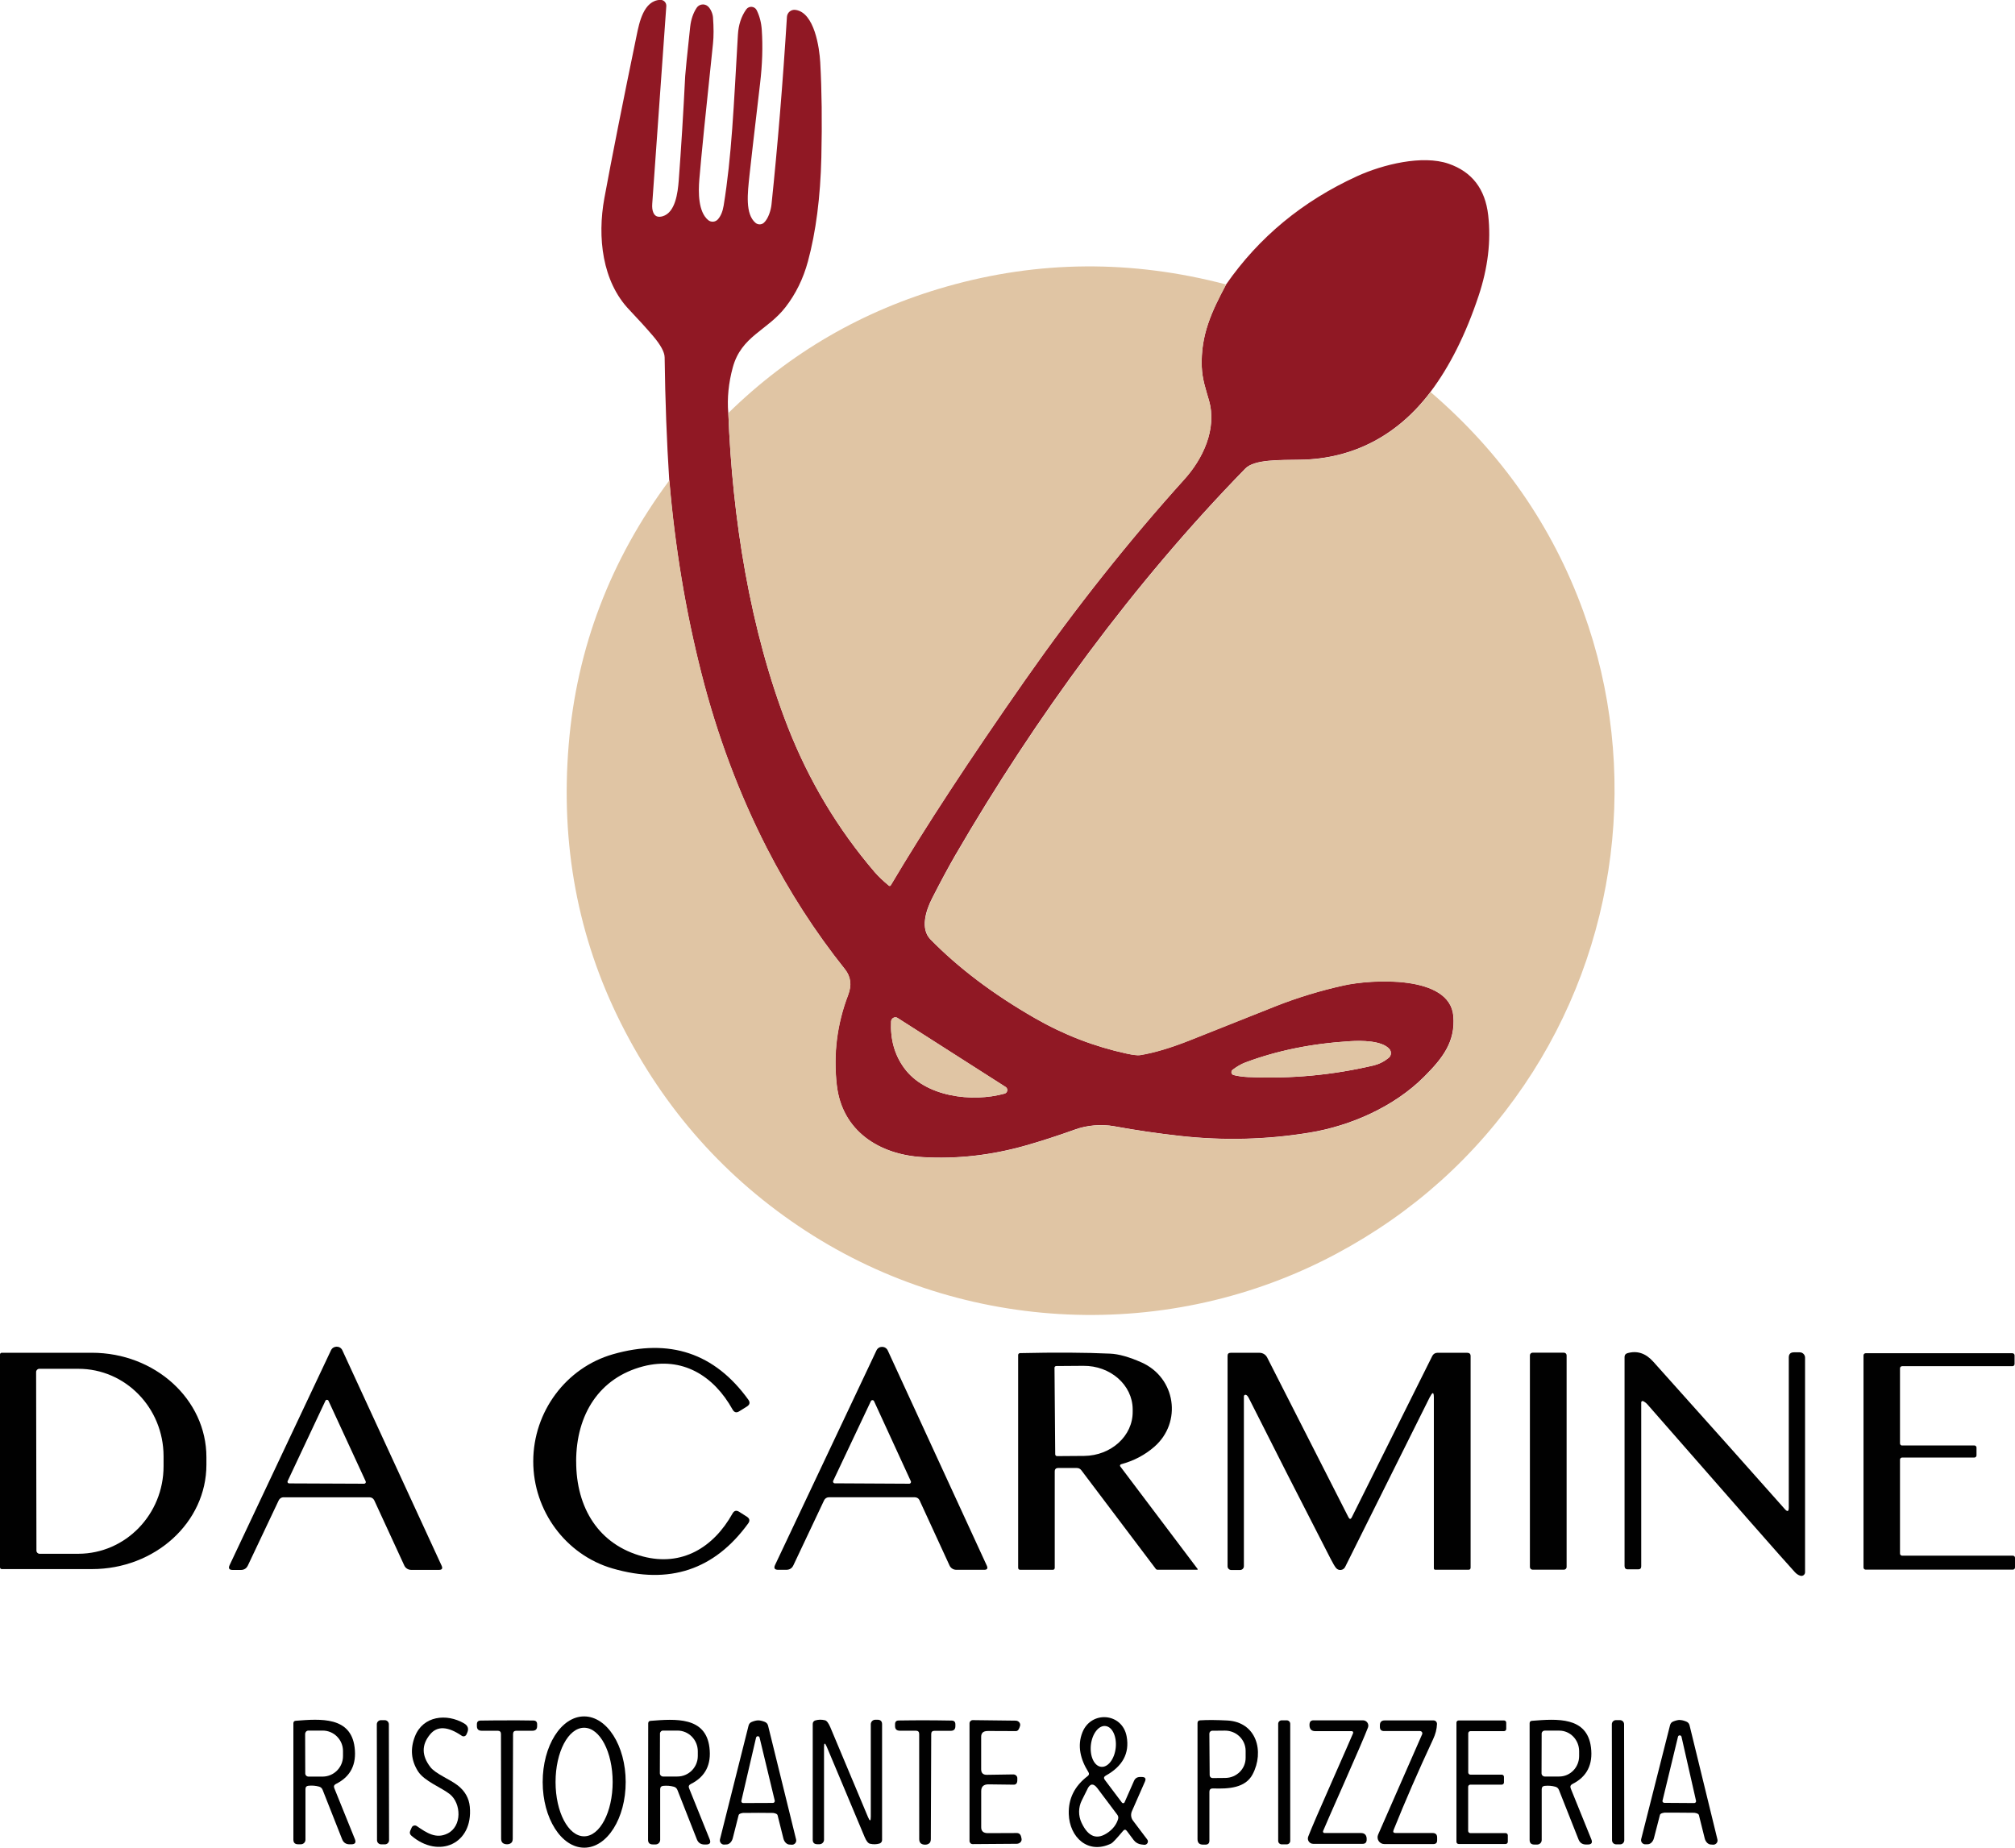 <svg xmlns="http://www.w3.org/2000/svg" id="Ebene_1" viewBox="0 0 508.8 466.59"><defs><style>.cls-1{fill:#901824;}.cls-2{fill:#e0c5a4;}.cls-3{fill:#010101;}</style></defs><path class="cls-3" d="M71.61,378.1c-.54,0-1.02.31-1.24.8l-7.76,16.39c-.35.77-.96,1.17-1.82,1.17h-2.02c-.9,0-1.17-.41-.79-1.22l25.6-54.26c.58-1.21,2.31-1.21,2.87.01l25.07,54.41c.31.68.09,1.04-.66,1.04h-7.05c-.73,0-1.42-.43-1.72-1.1l-7.59-16.47c-.22-.47-.69-.76-1.21-.76h-21.7M72.63,374.01c-.13.28.08.59.38.59l18.95.08c.3,0,.51-.33.38-.6l-9.4-20.36c-.16-.31-.62-.31-.76,0l-9.55,20.3h0Z"></path><path class="cls-3" d="M209.32,378.1c-.54,0-1.02.3-1.24.79l-7.74,16.38c-.35.77-.97,1.15-1.82,1.15h-2.02c-.9,0-1.17-.41-.79-1.22l25.6-54.17c.56-1.22,2.29-1.21,2.86.01l25.01,54.34c.31.69.09,1.04-.66,1.04h-7.04c-.75,0-1.42-.43-1.72-1.1l-7.57-16.46c-.21-.46-.68-.76-1.21-.76h-21.67M210.38,373.95c-.13.29.08.63.41.63l18.79.1c.33,0,.55-.34.41-.63l-9.29-20.22c-.16-.34-.64-.34-.8,0l-9.51,20.11h0Z"></path><path class="cls-3" d="M145.49,369.03c-.03,11.82,5.77,21.1,16.85,24.02,9.84,2.59,17.82-2.24,22.63-10.85.41-.73.97-.88,1.69-.42l1.95,1.24c.69.46.8,1.02.31,1.69-8.52,11.74-19.93,15.53-34.25,11.37-11.78-3.42-20.04-14.55-20.02-27.07.01-12.53,8.29-23.63,20.1-27.02,14.32-4.11,25.72-.3,34.21,11.47.48.67.38,1.23-.31,1.69l-1.97,1.23c-.71.46-1.27.31-1.69-.42-4.78-8.62-12.75-13.47-22.59-10.92-11.1,2.9-16.9,12.16-16.92,23.98h0Z"></path><path class="cls-3" d="M0,342.04c0-.24.2-.43.43-.43h22.77c15.97,0,28.92,11.81,28.92,26.36v1.91c0,14.56-12.95,26.36-28.92,26.36H.43c-.24,0-.43-.2-.43-.43v-53.78M9.12,346.45l.08,45.13c0,.43.35.79.79.79h9.83c11.88-.04,21.5-9.95,21.48-22.13v-2.54c-.03-12.2-9.67-22.07-21.56-22.04h-9.83c-.43.01-.79.37-.79.8h0Z"></path><path class="cls-3" d="M282.89,370.33l19.51,25.87c.07.08.01.2-.08.2h-10.08c-.14,0-.29-.07-.37-.18l-18.8-24.91c-.3-.41-.69-.6-1.18-.6h-4.68c-.59,0-.88.29-.88.88v24.35c0,.26-.21.48-.47.48h-8.23c-.35,0-.54-.18-.54-.55v-53.7c0-.25.21-.46.46-.47,8.9-.2,16.48-.16,22.77.13,2.16.09,4.8.84,7.9,2.21,8.66,3.83,10.36,15.12,3.24,21.32-2.38,2.07-5.18,3.54-8.37,4.4-.26.07-.37.37-.21.58M266.27,345.43l.18,21.83c0,.25.21.45.47.45l6.83-.05c6.83-.07,12.32-5.06,12.26-11.18v-.63c-.05-6.11-5.63-11.01-12.47-10.94l-6.83.05c-.25,0-.45.21-.45.47h0Z"></path><path class="cls-3" d="M361.11,352.66l-21.46,43.05c-.45.89-1.65,1.02-2.28.26-.33-.39-.77-1.15-1.36-2.29-7.73-15.03-14.62-28.57-20.68-40.63-.24-.46-.47-.73-.72-.81-.26-.08-.52.1-.52.38v42.88c0,.54-.43.97-.96.97h-2.23c-.51,0-.93-.42-.93-.93v-53.15c0-.51.26-.77.79-.77h7.27c.83,0,1.57.46,1.94,1.19l20.51,40.31c.3.59.59.59.88,0l20.31-40.71c.24-.48.73-.79,1.27-.79h7.55c.56,0,.85.28.85.84v53.4c0,.37-.18.55-.56.55h-8.33c-.26,0-.39-.13-.39-.39v-43.11c0-1.4-.31-1.47-.93-.22h0Z"></path><path class="cls-3" d="M395.58,395.71c0,.38-.3.68-.68.68h-7.91c-.38,0-.68-.3-.68-.68v-53.44c0-.38.3-.68.68-.68h7.91c.38,0,.68.3.68.68v53.44h0Z"></path><path class="cls-3" d="M414.9,353.82c-.22-.1-.48.07-.48.31v41.41c0,.51-.25.76-.76.76h-2.61c-.56,0-.84-.28-.84-.84v-52.78c0-.5.24-.81.71-.96,2.45-.71,4.63,0,6.54,2.14,14.06,15.69,25.13,28.09,33.22,37.23.67.75,1,.62,1-.38v-37.91c0-.86.43-1.3,1.3-1.3h1.47c.73,0,1.34.6,1.34,1.34v54.2c0,.6-.58,1.05-1.17.88-.51-.14-1-.46-1.43-.94-2.71-2.94-15.08-17.02-37.14-42.26-.35-.41-.73-.69-1.14-.89h0Z"></path><path class="cls-3" d="M480.3,365.02h18.24c.3,0,.54.24.54.54v1.97c0,.3-.24.54-.54.54h-18.24c-.3,0-.54.24-.54.54v23.7c0,.3.24.54.54.54h27.96c.3,0,.54.24.54.54v2.45c0,.3-.24.54-.54.54h-37.17c-.3,0-.54-.24-.54-.54v-53.57c0-.3.24-.54.54-.54h37.06c.3,0,.54.24.54.54v2.19c0,.3-.24.54-.54.54h-27.85c-.3,0-.54.24-.54.54v18.96c0,.3.24.54.54.54h0Z"></path><path class="cls-3" d="M283.97,455.11l2.36-5.36c.29-.67.8-1.01,1.53-1.01h.46c.86,0,1.13.39.77,1.19l-3.28,7.46c-.34.79-.24,1.69.28,2.37l3.59,4.76c.45.58-.03,1.4-.75,1.34l-.72-.08c-.77-.08-1.47-.48-1.94-1.1l-1.74-2.32c-.3-.39-.6-.41-.93-.03-1.64,1.95-2.65,3.03-3,3.2-5.84,2.87-10.55-1.55-10.73-7.44-.12-3.89,1.48-7.08,4.77-9.58.38-.28.43-.62.18-1.02-1.97-3.13-2.88-6.62-1.49-10.06,2.23-5.53,10.09-4.91,11.16,1.1.76,4.21-1.01,7.5-5.29,9.87-.48.28-.56.63-.22,1.07l4.31,5.73c.18.24.56.2.68-.08M278.05,446.17c1.73.19,3.38-1.98,3.68-4.82.29-2.85-.86-5.3-2.6-5.48-1.73-.19-3.38,1.98-3.68,4.82-.29,2.85.86,5.3,2.6,5.48M274.59,451.78l-1.43,2.87c-.89,1.77-.9,3.85-.07,5.63,1.7,3.63,3.94,4.44,6.72,2.45,1.26-.9,2.1-2.02,2.5-3.32.13-.43.07-.81-.21-1.17l-5.04-6.71c-.96-1.24-1.78-1.17-2.48.24h0Z"></path><path class="cls-3" d="M108.62,437.96c-2.19,2.62-2.18,5.37.04,8.26,1.32,1.73,4.9,3.07,6.93,4.65,1.82,1.43,2.84,3.22,3.04,5.39.88,9.42-7.85,13.2-14.74,7.31-.41-.35-.51-.77-.29-1.27l.35-.79c.21-.51.84-.68,1.3-.37,2.57,1.77,4.87,3.28,7.72,1.89,3.76-1.82,3.5-7.64.62-9.95-2.12-1.68-6.46-3.28-8.05-5.79-1.73-2.74-1.99-5.67-.77-8.78,2.02-5.22,8.01-5.91,12.46-3.28.93.56,1.18,1.34.75,2.32l-.2.45c-.2.46-.76.62-1.17.34-3.54-2.42-6.2-2.54-7.99-.38h0Z"></path><path class="cls-3" d="M147.54,466.59c-5.79.01-10.5-7.4-10.51-16.56-.01-9.15,4.66-16.58,10.45-16.59,5.79-.01,10.5,7.4,10.51,16.56.01,9.15-4.66,16.58-10.45,16.59M147.49,463.72c3.98,0,7.21-6.13,7.21-13.71s-3.22-13.71-7.21-13.71-7.21,6.13-7.21,13.71,3.22,13.71,7.21,13.71h0Z"></path><path class="cls-3" d="M84.85,450.48c-.5.25-.64.62-.43,1.1l5.18,12.82c.37.89.07,1.34-.9,1.34h-.43c-.92,0-1.55-.43-1.89-1.3l-4.91-12.44c-.17-.43-.47-.71-.9-.83-.85-.24-1.76-.31-2.67-.22-.51.05-.77.33-.77.85v12.79c-.01.63-.52,1.14-1.15,1.14h-.72c-.79,0-1.18-.39-1.18-1.19v-29.37c.01-.39.21-.6.6-.63,6.3-.5,13.9-1.07,14.86,6.71.54,4.32-1.02,7.39-4.66,9.22M77.05,437.85l.03,9.98c0,.46.37.81.83.81h3.6c2.82-.03,5.11-2.35,5.1-5.19v-1.28c-.01-2.86-2.32-5.16-5.15-5.15h-3.6c-.45.01-.8.38-.8.83h0Z"></path><path class="cls-3" d="M98.24,464.7c0,.58-.47,1.05-1.05,1.05h-.94c-.58,0-1.05-.47-1.05-1.04l-.05-29.27c0-.58.47-1.05,1.05-1.05h.94c.58,0,1.05.47,1.05,1.04l.05,29.27h0Z"></path><path class="cls-3" d="M128.04,434.43c1.97,0,4.18.01,6.66.05.62.01.93.33.93.96v.45c0,.77-.39,1.17-1.17,1.17h-4.08c-.55,0-.83.28-.83.83-.04,16.63-.07,25.46-.08,26.47-.01.45-.12.77-.34.98-.28.26-.64.39-1.1.39-.5,0-.88-.13-1.15-.39-.21-.21-.33-.54-.34-.98-.01-1.01-.03-9.84-.04-26.47,0-.55-.28-.83-.83-.83h-4.08c-.77-.01-1.17-.39-1.17-1.18v-.45c0-.63.31-.94.94-.94,2.46-.04,4.68-.05,6.66-.05h0Z"></path><path class="cls-3" d="M174.44,450.51c-.5.25-.64.62-.43,1.1l5.18,12.84c.37.89.07,1.34-.9,1.34h-.43c-.93-.01-1.56-.45-1.9-1.31l-4.9-12.45c-.17-.43-.47-.71-.9-.83-.86-.24-1.76-.31-2.69-.22-.51.05-.77.34-.77.85v12.8c-.01.63-.52,1.14-1.15,1.14h-.72c-.8,0-1.19-.39-1.19-1.19l.04-29.39c.01-.39.21-.6.59-.63,6.32-.5,13.92-1.07,14.87,6.72.54,4.32-1.04,7.4-4.68,9.22M166.65,437.81l-.03,10.01c0,.45.37.8.8.8h3.62c2.84.01,5.16-2.32,5.16-5.19v-1.18c0-2.88-2.29-5.23-5.14-5.23h-3.62c-.45-.01-.8.35-.8.79h0Z"></path><path class="cls-3" d="M191.42,457.8c-2.46,0-3.73,0-3.8.01-.68.1-1.05.29-1.11.55l-1.49,5.87c-.25.94-.96,1.6-1.68,1.55-.04-.01-.17,0-.41.03-.73.07-1.31-.62-1.13-1.34l7.22-28.72c.12-.45.39-.76.83-.93.64-.26,1.18-.38,1.62-.38s1.01.13,1.64.38c.43.18.71.48.83.94l7.08,28.76c.18.72-.41,1.39-1.14,1.32-.24-.03-.37-.04-.41-.03-.72.05-1.43-.6-1.66-1.55l-1.47-5.88c-.07-.26-.43-.46-1.11-.56-.07-.01-1.32-.01-3.8-.03M187.2,454.76c-.07.29.16.56.45.56l7.53-.03c.29,0,.51-.29.45-.58l-3.83-15.91c-.1-.47-.77-.47-.89,0l-3.71,15.95h0Z"></path><path class="cls-3" d="M215.25,449.5c2.46,5.88,3.79,9.02,3.94,9.4.46,1.09.69,1.04.69-.14v-23.34c0-.63.51-1.14,1.15-1.14h.56c.76.01,1.14.39,1.14,1.14v29.25c0,.41-.28.76-.67.88-.77.22-1.57.24-2.4.04-.46-.12-.92-.69-1.35-1.73-2.08-4.97-3.96-9.42-5.61-13.38-2.48-5.87-3.79-9-3.94-9.38-.47-1.09-.69-1.04-.69.14v23.34c0,.63-.52,1.14-1.15,1.14h-.56c-.76-.01-1.14-.39-1.14-1.14v-29.25c0-.41.26-.77.67-.88.76-.22,1.56-.24,2.4-.04.46.1.9.68,1.35,1.72,2.07,4.97,3.94,9.43,5.61,13.38h0Z"></path><path class="cls-3" d="M233.6,465.83c-.5,0-.88-.13-1.15-.39-.21-.21-.33-.54-.34-1-.01-1.01-.01-9.87-.01-26.56,0-.55-.28-.83-.83-.83h-4.09c-.79-.01-1.18-.41-1.17-1.19v-.45c0-.63.31-.94.93-.94,2.49-.04,4.72-.05,6.68-.05s4.21.03,6.68.07c.63.01.94.33.94.96v.45c0,.79-.39,1.18-1.18,1.18h-4.09c-.55-.01-.83.26-.83.81-.05,16.69-.09,25.55-.1,26.57-.01.45-.13.77-.34.98-.28.26-.64.39-1.11.39h0Z"></path><path class="cls-3" d="M249.37,437.13c-1.1,0-1.64.51-1.62,1.52v8.16c.01.94.5,1.4,1.45,1.38l6.64-.1c.56-.01,1.04.41,1.04.92v.5c.01.77-.3,1.17-.9,1.17l-6.37-.08c-1.23-.01-1.85.56-1.85,1.72v9.09c-.01,1.01.55,1.51,1.7,1.51l7.27-.03c.62,0,1,.35,1.14,1.06l.08.39c.13.66-.46,1.26-1.23,1.27l-11.11.08c-.45,0-.8-.35-.8-.8v-29.72c.01-.43.37-.79.81-.79l10.81.13c.79,0,1.35.69,1.13,1.36l-.13.39c-.21.59-.5.89-.86.89l-7.19-.03h0Z"></path><path class="cls-3" d="M305.38,452.49v12.32c0,.67-.34,1.01-1.01,1.01h-.6c-.93,0-1.39-.46-1.39-1.39v-29.29c0-.45.22-.68.66-.71,1.85-.12,4.11-.1,6.83.04,7.44.37,9.45,7.86,6.42,13.6-1.82,3.45-6.01,3.7-10.02,3.56-.59-.01-.88.26-.88.85M305.37,437.8l.08,10.48c0,.41.33.73.73.73l3.2-.03c2.87-.01,5.18-2.31,5.15-5.11v-1.78c-.03-2.82-2.36-5.07-5.23-5.06l-3.2.03c-.41,0-.73.34-.73.73h0Z"></path><path class="cls-3" d="M325.79,464.87c0,.48-.39.88-.88.88h-1.28c-.48,0-.88-.39-.88-.88v-29.56c0-.48.39-.88.88-.88h1.28c.48,0,.88.39.88.88v29.56h0Z"></path><path class="cls-3" d="M339.21,450.69c-2.83,6.41-4.55,10.3-5.12,11.69-.1.24.08.51.34.51h9.22c.88,0,1.36.45,1.44,1.32.01.17.01.34,0,.51-.07.6-.39.9-1,.9h-12.5c-.94,0-1.59-.94-1.26-1.82.77-2,2.84-6.81,6.22-14.44,2.83-6.41,4.53-10.3,5.12-11.69.1-.25-.08-.51-.35-.51h-9.22c-.88,0-1.36-.45-1.44-1.32-.01-.17-.01-.34,0-.51.07-.6.39-.9,1-.9h12.5c.94,0,1.6.94,1.26,1.82-.77,2-2.84,6.81-6.21,14.44h0Z"></path><path class="cls-3" d="M352.41,462.89h9.34c.76,0,1.14.38,1.14,1.14v.69c0,.64-.31.96-.96.96h-12.38c-1.23,0-2.06-1.27-1.56-2.4l11.11-25.33c.17-.38-.12-.81-.54-.81h-9.07c-.71,0-1.06-.35-1.06-1.06v-.41c0-.81.41-1.22,1.22-1.22h12.32c.51,0,.9.42.88.92-.05,1.27-.38,2.57-1,3.87-3.73,8.01-7.05,15.63-9.96,22.88-.21.51-.04.77.51.77h0Z"></path><path class="cls-3" d="M371.28,448.15h7.93c.3,0,.55.25.55.55v1.42c0,.3-.25.55-.55.55h-7.94c-.3,0-.55.25-.55.55v11.14c0,.3.25.55.55.55h8.91c.3,0,.55.25.55.55v1.65c0,.3-.25.55-.55.55h-11.87c-.3,0-.55-.25-.55-.55v-30.1c0-.3.25-.55.55-.55h11.47c.3,0,.55.25.55.55v1.6c0,.3-.25.55-.55.55h-8.49c-.3,0-.55.25-.55.55v9.89c0,.3.25.55.55.55h0Z"></path><path class="cls-3" d="M396.61,451.61l5.2,12.84c.37.89.07,1.34-.9,1.34h-.43c-.93,0-1.56-.43-1.9-1.3l-4.93-12.46c-.17-.43-.47-.71-.9-.83-.86-.24-1.76-.31-2.69-.22-.51.05-.77.34-.77.86v12.82c0,.63-.51,1.14-1.14,1.14h-.72c-.8,0-1.19-.39-1.19-1.19v-29.43c0-.39.2-.6.59-.63,6.32-.5,13.93-1.09,14.9,6.71.54,4.34-1.02,7.42-4.68,9.25-.48.25-.63.62-.43,1.1M389.28,437.83l-.03,9.98c0,.46.37.81.81.81h3.64c2.78.01,5.04-2.31,5.04-5.16v-1.23c0-2.87-2.24-5.2-5.02-5.2h-3.64c-.45-.01-.81.35-.81.8h0Z"></path><path class="cls-3" d="M410.14,464.71c0,.57-.46,1.04-1.03,1.04h-1.02c-.58,0-1.04-.46-1.04-1.03l-.05-29.3c0-.57.46-1.04,1.03-1.04h1.02c.58,0,1.04.46,1.04,1.03l.05,29.3h0Z"></path><path class="cls-3" d="M424.15,434.35c.46,0,1.01.13,1.64.39.43.17.71.48.83.94l7.04,28.83c.18.72-.41,1.39-1.14,1.32-.24-.03-.37-.04-.41-.03-.73.04-1.43-.62-1.66-1.56l-1.47-5.9c-.07-.26-.43-.45-1.11-.56-.07,0-1.34-.01-3.8-.03-2.48-.01-3.75-.01-3.81,0-.68.1-1.05.29-1.11.55l-1.52,5.88c-.24.94-.94,1.6-1.68,1.55-.03-.01-.17,0-.41.01-.73.07-1.31-.62-1.13-1.32l7.29-28.78c.12-.45.39-.76.83-.93.64-.25,1.19-.38,1.64-.38M419.79,454.69c-.07.29.14.56.45.58l7.57.05c.29,0,.51-.28.45-.56l-3.67-16.18c-.12-.47-.79-.47-.89,0l-3.9,16.12h0Z"></path><path class="cls-1" d="M183.9,104.29c1,26.37,5.45,54.78,15.06,79.36,5.3,13.52,12.59,25.69,21.87,36.54.92,1.07,2.11,2.21,3.57,3.42.22.19.41.15.55-.1,8.53-14.41,19.84-31.68,33.93-51.83,12.72-18.17,26.12-35.06,40.19-50.65,4.62-5.12,8.3-12.69,6.18-19.99-.82-2.83-1.68-5.32-1.8-8.39-.3-8.03,2.47-13.94,6.15-20.82,8.28-11.92,19.31-21.04,33.09-27.34,6.51-2.97,16.48-5.42,23.08-3.15,5.92,2.04,9.26,6.38,10.01,13.01.74,6.51-.07,13.3-2.43,20.38-3.25,9.74-7.3,17.82-12.15,24.25-8.22,10.9-19.46,16.91-32.9,17.11-5.14.09-11.56-.12-13.84,2.22-28.3,28.99-53.05,62.89-73.22,97.61-1.73,2.99-3.7,6.65-5.89,10.95-1.6,3.14-3,7.67-.42,10.33,7.04,7.2,15.83,13.84,26.36,19.89,7.32,4.21,15.03,7.19,23.15,8.95,1.66.36,2.79.49,3.39.4,3.63-.58,7.94-1.88,12.94-3.88,7.14-2.86,14.28-5.69,21.42-8.52,5.46-2.15,11.14-3.88,17.07-5.2,6.91-1.54,26.83-2.78,27.71,7.74.55,6.55-2.77,10.7-7.32,15.27-7.54,7.58-18.58,12.47-29.03,14.17-10.8,1.77-21.67,2.05-32.61.83-5.62-.62-11.15-1.43-16.61-2.43-3.4-.62-7.04-.22-9.76.75-4.66,1.67-8.9,3.04-12.72,4.12-8.66,2.46-17.32,3.43-26.01,2.91-10.89-.64-20.3-6.59-21.63-18.18-.9-7.85.06-15.44,2.86-22.76.95-2.49.68-4.65-.8-6.51-7.56-9.47-14.12-19.67-19.72-30.59-7-13.7-12.51-28.39-16.5-44.05-4-15.71-6.71-31.99-8.13-48.85-.63-9.74-1.02-20.08-1.16-31.01-.02-1.33-1-3.14-2.95-5.43-1.72-2.01-3.72-4.21-5.99-6.6-6.81-7.12-8.1-18.29-6.28-28.18,1.91-10.37,4.63-24.06,8.14-41.06.68-3.33,1.79-8.83,5.96-9.01.88-.04,1.59.69,1.54,1.57-1.98,27.72-3.16,44.35-3.55,49.9-.07.9.02,1.64.26,2.21.4.99,1.19,1.31,2.38.96,3.18-.94,3.81-5.88,4.05-9.06.6-7.99,1.15-16.78,1.63-26.37.05-.94.47-5.08,1.26-12.42.21-1.84.75-3.44,1.63-4.78.65-.98,2.03-1.15,2.89-.34.65.61,1.17,1.8,1.24,2.75.19,2.58.19,4.79,0,6.62-1.81,17.01-2.96,28.44-3.45,34.3-.27,3.26-.29,8.18,2.23,10.27.72.6,1.8.53,2.44-.17.72-.8,1.22-1.96,1.47-3.48,2.03-12.5,2.54-24.92,3.6-43.16.15-2.49.84-4.62,2.1-6.39.68-.96,2.14-.84,2.65.21.73,1.49,1.16,3.15,1.28,4.99.28,4.2.14,8.7-.43,13.5-1.52,12.9-2.41,20.62-2.67,23.13-.49,4.62-1.12,9.81,1.5,12.06.62.53,1.55.52,2.15-.03,1.11-1.03,1.75-3.16,1.9-4.57,1.55-14.85,2.86-30.65,3.9-47.41.07-1.1,1.06-1.91,2.15-1.76,4.8.63,6.06,9.62,6.26,13.26.39,7.03.49,15.02.28,23.98-.24,10.06-1.37,18.82-3.39,26.28-1.18,4.36-3.07,8.21-5.67,11.56-4.59,5.92-11.15,7.27-13.31,15.23-1.06,3.9-1.44,7.73-1.14,11.46M226.68,257.08c-.7-.45-1.63.03-1.67.86-.22,4.51.87,8.42,3.28,11.74,5.31,7.34,17.19,8.76,25.37,6.49.78-.22.94-1.25.26-1.68l-27.24-17.4M315.31,271.99c10.73.48,21.23-.51,31.51-2.93,1.38-.33,2.65-.96,3.83-1.92.67-.55.76-1.55.19-2.22-1.88-2.17-7.1-2.16-9.88-1.99-9.68.58-18.52,2.38-26.53,5.39-1.02.39-2.09,1-3.19,1.84-.5.38-.35,1.16.26,1.32,1.04.27,2.32.45,3.81.52h0Z"></path><path class="cls-2" d="M309.61,71.84c-3.68,6.87-6.45,12.79-6.15,20.82.12,3.07.98,5.56,1.8,8.39,2.12,7.3-1.56,14.87-6.18,19.99-14.07,15.59-27.47,32.48-40.19,50.65-14.09,20.14-25.4,37.42-33.93,51.83-.15.25-.34.29-.55.1-1.46-1.21-2.64-2.35-3.57-3.42-9.28-10.84-16.57-23.02-21.87-36.54-9.62-24.58-14.06-52.99-15.06-79.36,15.58-15.26,33.96-25.91,55.13-31.94,23.23-6.61,46.76-6.78,70.58-.52h0Z"></path><path class="cls-2" d="M361.21,98.99c17.88,15.34,30.74,33.82,38.59,55.42,14.41,39.69,8.88,84.59-14.99,119.68-12.25,18-28.01,32.15-47.28,42.47-42.23,22.62-94.06,20.3-134.04-5.71-20.17-13.13-35.75-30.64-46.74-52.52-10.86-21.66-15.24-45.08-13.15-70.28,2.02-24.39,10.5-46.65,25.43-66.76,1.42,16.86,4.13,33.14,8.13,48.85,3.99,15.67,9.5,30.36,16.5,44.05,5.6,10.92,12.16,21.13,19.72,30.59,1.49,1.85,1.75,4.02.8,6.51-2.8,7.32-3.76,14.91-2.86,22.76,1.33,11.6,10.74,17.54,21.63,18.18,8.69.52,17.35-.46,26.01-2.91,3.81-1.08,8.05-2.45,12.72-4.12,2.71-.97,6.36-1.38,9.76-.75,5.46,1,10.99,1.8,16.61,2.43,10.94,1.22,21.82.94,32.61-.83,10.45-1.7,21.49-6.6,29.03-14.17,4.55-4.58,7.87-8.73,7.32-15.27-.88-10.52-20.8-9.27-27.71-7.74-5.93,1.32-11.62,3.05-17.07,5.2-7.14,2.82-14.28,5.66-21.42,8.52-5,2-9.31,3.3-12.94,3.88-.59.09-1.72-.04-3.39-.4-8.11-1.76-15.83-4.74-23.15-8.95-10.54-6.05-19.32-12.69-26.36-19.89-2.58-2.66-1.19-7.19.42-10.33,2.19-4.31,4.16-7.96,5.89-10.95,20.17-34.72,44.92-68.63,73.22-97.61,2.28-2.34,8.7-2.13,13.84-2.22,13.44-.21,24.68-6.21,32.9-17.11h0Z"></path><path class="cls-2" d="M226.68,257.08l27.24,17.4c.68.44.52,1.47-.26,1.68-8.18,2.27-20.07.85-25.37-6.49-2.41-3.32-3.5-7.23-3.28-11.74.04-.83.97-1.31,1.67-.86h0Z"></path><path class="cls-2" d="M315.31,271.99c-1.5-.07-2.77-.25-3.81-.52-.6-.16-.75-.94-.26-1.32,1.1-.84,2.17-1.46,3.19-1.84,8.01-3.01,16.86-4.8,26.53-5.39,2.78-.17,8-.18,9.88,1.99.57.66.49,1.66-.19,2.22-1.18.96-2.46,1.59-3.83,1.92-10.28,2.43-20.79,3.41-31.51,2.93h0Z"></path></svg>
